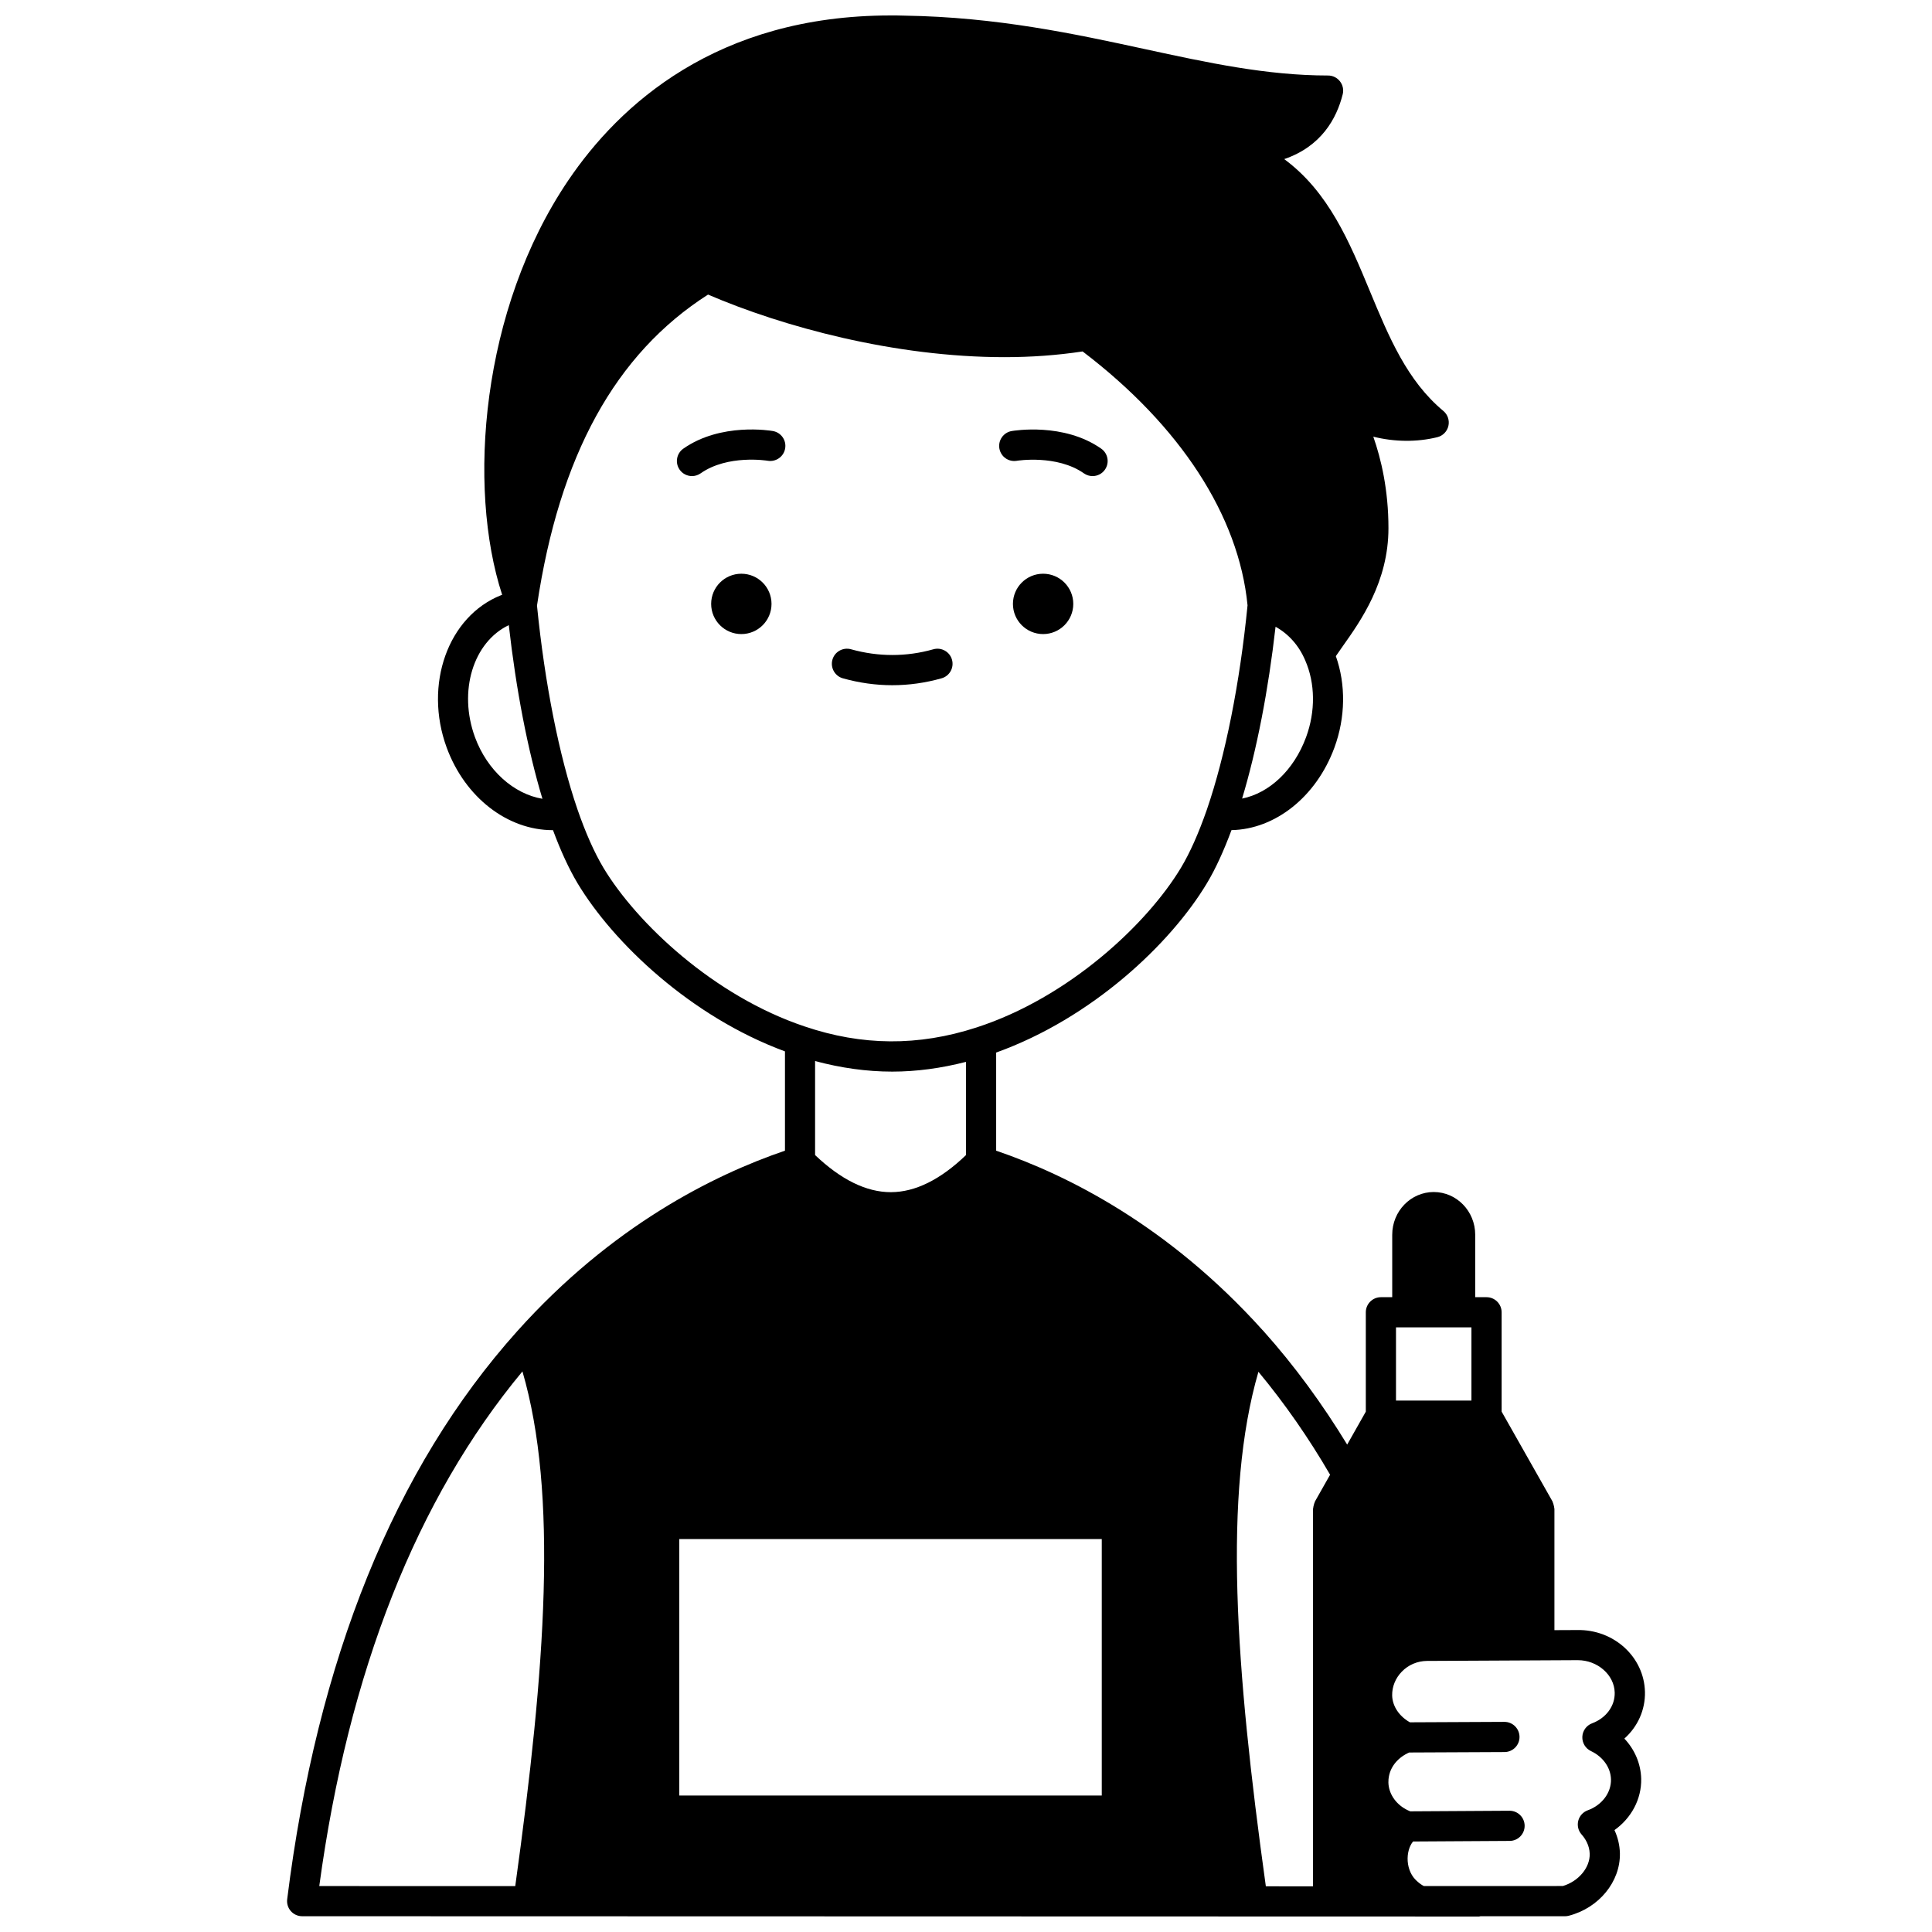 <?xml version="1.0" encoding="UTF-8"?>
<!-- Uploaded to: ICON Repo, www.svgrepo.com, Generator: ICON Repo Mixer Tools -->
<svg width="800px" height="800px" version="1.1" viewBox="144 144 512 512" xmlns="http://www.w3.org/2000/svg">
 <defs>
  <clipPath id="a">
   <path d="m220 148.09h360v503.81h-360z"/>
  </clipPath>
 </defs>
 <path d="m428.43 304.04c0 4.418-3.582 7.996-7.996 7.996-4.418 0-7.996-3.578-7.996-7.996 0-4.418 3.578-7.996 7.996-7.996 4.414 0 7.996 3.578 7.996 7.996"/>
 <path d="m348.46 304.04c0 4.418-3.582 7.996-7.996 7.996-4.418 0-8-3.578-8-7.996 0-4.418 3.582-7.996 8-7.996 4.414 0 7.996 3.578 7.996 7.996"/>
 <path d="m413.49 266.11c0.094-0.02 10.598-1.691 17.758 3.332 0.699 0.492 1.5 0.727 2.293 0.727 1.258 0 2.5-0.59 3.273-1.699 1.266-1.809 0.832-4.301-0.977-5.57-9.957-6.988-23.184-4.762-23.742-4.668-2.172 0.383-3.625 2.453-3.246 4.629 0.391 2.18 2.426 3.625 4.641 3.25z"/>
 <path d="m348.83 258.23c-0.555-0.102-13.789-2.324-23.742 4.668-1.809 1.266-2.246 3.762-0.977 5.57 0.777 1.109 2.016 1.699 3.273 1.699 0.793 0 1.59-0.234 2.293-0.727 7.191-5.051 17.637-3.359 17.773-3.332 2.172 0.363 4.238-1.078 4.621-3.246 0.387-2.176-1.066-4.246-3.242-4.633z"/>
 <path d="m367.37 323.76c4.324 1.211 8.719 1.828 13.078 1.828 4.402 0 8.805-0.617 13.082-1.832 2.129-0.602 3.359-2.816 2.754-4.938-0.605-2.129-2.828-3.352-4.934-2.754-7.109 2.016-14.555 2.035-21.82-0.004-2.121-0.59-4.332 0.645-4.93 2.766-0.594 2.129 0.645 4.34 2.769 4.934z"/>
 <g clip-path="url(#a)">
  <path d="m579.93 592.36c-0.211-9.188-8.176-16.594-18.008-16.383l-5.984 0.027v-32.137c0-0.074-0.039-0.141-0.043-0.219-0.016-0.27-0.09-0.52-0.156-0.785-0.066-0.266-0.129-0.52-0.246-0.758-0.031-0.066-0.031-0.145-0.066-0.211l-13.477-23.797-0.004-26.328c0-2.207-1.789-4-4-4h-3v-16.555c0-6.242-4.93-11.316-10.996-11.316-6.066 0-10.996 5.078-10.996 11.316v16.555h-3c-2.211 0-4 1.793-4 4v26.336l-4.938 8.727c-6.598-10.82-13.973-20.91-22.109-30.004-0.051-0.055-0.074-0.129-0.133-0.18-0.027-0.027-0.066-0.035-0.098-0.062-24.965-27.758-51.723-41.18-70.684-47.641v-26.008c25.418-9.121 46.246-28.844 55.852-44.867 2.266-3.766 4.445-8.523 6.512-14.078 11.539-0.215 22.457-8.777 27.277-21.867 2.953-8.031 3.043-16.742 0.379-24.242 0.555-0.82 1.152-1.676 1.812-2.602 4.832-6.82 12.129-17.125 12.129-31.316 0-10.172-1.961-18.406-4.016-24.242 5.547 1.391 11.504 1.484 16.969 0.137 1.465-0.359 2.594-1.516 2.934-2.988 0.336-1.469-0.18-3.004-1.336-3.965-9.621-8.016-14.406-19.543-19.469-31.742-5.387-12.98-10.91-26.305-22.707-35 9.82-3.359 13.887-10.727 15.504-17.176 0.301-1.195 0.031-2.461-0.727-3.43-0.754-0.98-1.918-1.547-3.144-1.547-16.246 0-31.945-3.402-48.566-7.004-18.391-3.988-39.227-8.5-63.734-8.863-1.211-0.047-2.414-0.047-3.656-0.047-46.148 0-71.926 23.777-85.422 43.727-23.086 34.109-26.828 81.266-17.504 109.81-0.082 0.031-0.18 0.051-0.266 0.09-14.082 5.578-20.562 23.703-14.434 40.406 4.879 13.242 16.145 21.871 28.074 21.871 0.031 0 0.062-0.004 0.094-0.004 2.023 5.453 4.203 10.207 6.508 14.074 9.48 15.785 29.988 35.336 54.969 44.559v26.312c-19.082 6.508-46 20-70.949 47.832-32.508 36.246-53.023 86.898-60.969 150.55-0.141 1.141 0.211 2.281 0.969 3.144 0.758 0.859 1.852 1.352 3 1.352l311.87 0.082c0.141 0 0.262-0.062 0.395-0.078h22.395c0.336 0 0.676-0.043 1-0.129 8.008-2.07 13.707-9.027 13.555-16.574-0.059-2.133-0.547-4.199-1.441-6.125 4.473-3.18 7.199-8.223 7.082-13.617-0.102-3.988-1.719-7.731-4.457-10.633 3.527-3.152 5.559-7.582 5.457-12.391zm-48.984-96.594h3v19.395h-19.992v-19.395zm-38.465 46.133c-0.039 0.066-0.035 0.145-0.066 0.211-0.121 0.238-0.18 0.496-0.246 0.758-0.066 0.266-0.145 0.516-0.156 0.785-0.012 0.074-0.051 0.141-0.051 0.215v100.03l-12.5-0.004c-8.074-58.086-11.359-103.97-1.965-136.36 6.941 8.371 13.312 17.504 18.992 27.285zm-112.04-113.91c6.418 0 12.977-0.891 19.551-2.582v24.707c-6.738 6.477-13.418 9.809-19.883 9.824h-0.051c-6.488 0-13.227-3.336-20.051-9.836v-24.914c6.824 1.832 13.68 2.801 20.434 2.801zm55.539 123.87v67.973l-111.96 0.004v-67.973zm54.145-212.5c-3.227 8.77-9.773 14.836-16.953 16.27 3.879-12.859 6.949-28.664 8.863-45.535 3.398 1.879 6.168 4.918 7.856 8.898 2.668 6.094 2.754 13.52 0.234 20.367zm-220.25 0.008c-4.481-12.227-0.457-25.199 8.961-29.703 1.93 17.109 5.019 33.098 8.914 46.023-7.57-1.266-14.621-7.481-17.875-16.32zm34.031 34.59c-2.43-4.078-4.75-9.301-6.891-15.52-4.856-14.176-8.645-33.316-10.707-53.941 5.914-39.762 20.77-66.738 45.332-82.43 19.789 8.516 49.402 16.586 78.57 16.586 6.977 0 13.918-0.488 20.695-1.516 25.895 19.703 41.391 43.531 43.707 67.285-2.043 20.645-5.875 39.867-10.785 54.152-2.184 6.269-4.484 11.441-6.848 15.371-8.895 14.828-29.648 34.402-54.227 42.355-15.41 5.008-30.328 4.863-45.48-0.27-24.16-8.07-44.605-27.473-53.367-42.074zm-21.453 133.48c9.441 32.375 6.164 78.273-1.906 136.4l-51.938-0.012c7.719-56.855 25.828-102.67 53.844-136.39zm283.47 93.258c-1.508 0.562-2.527 1.977-2.59 3.578-0.062 1.602 0.836 3.094 2.289 3.781 3.195 1.508 5.231 4.394 5.305 7.508 0.078 3.539-2.398 6.828-6.156 8.184-1.246 0.453-2.188 1.492-2.516 2.769-0.328 1.285 0 2.648 0.879 3.637 0.953 1.07 2.094 2.84 2.156 5.148 0.074 3.664-2.945 7.25-7.102 8.512l-6.258 0.012h-30.586c-0.523-0.258-1.098-0.641-1.828-1.305-1.414-1.223-2.312-3.152-2.465-5.289-0.141-2.035 0.41-3.988 1.422-5.215l25.598-0.152c2.211-0.012 3.988-1.816 3.973-4.023-0.012-2.199-1.801-3.973-4-3.973h-0.023l-26.305 0.156c-0.41-0.18-0.824-0.363-1.195-0.57-2.789-1.551-4.508-4.234-4.582-7.062 0-0.672 0.035-1.121 0.133-1.602 0.508-2.789 2.527-5.109 5.383-6.359l25.254-0.117c2.207-0.008 3.992-1.809 3.977-4.016-0.012-2.203-1.801-3.984-4-3.984h-0.02l-25.027 0.117c-2.82-1.59-4.629-4.238-4.703-7.102-0.043-2.34 0.871-4.59 2.562-6.328 1.75-1.805 4.121-2.812 6.652-2.836l39.828-0.199h0.168c5.207 0 9.66 3.891 9.766 8.57 0.094 3.562-2.266 6.766-5.988 8.16z"/>
 </g>
</svg>